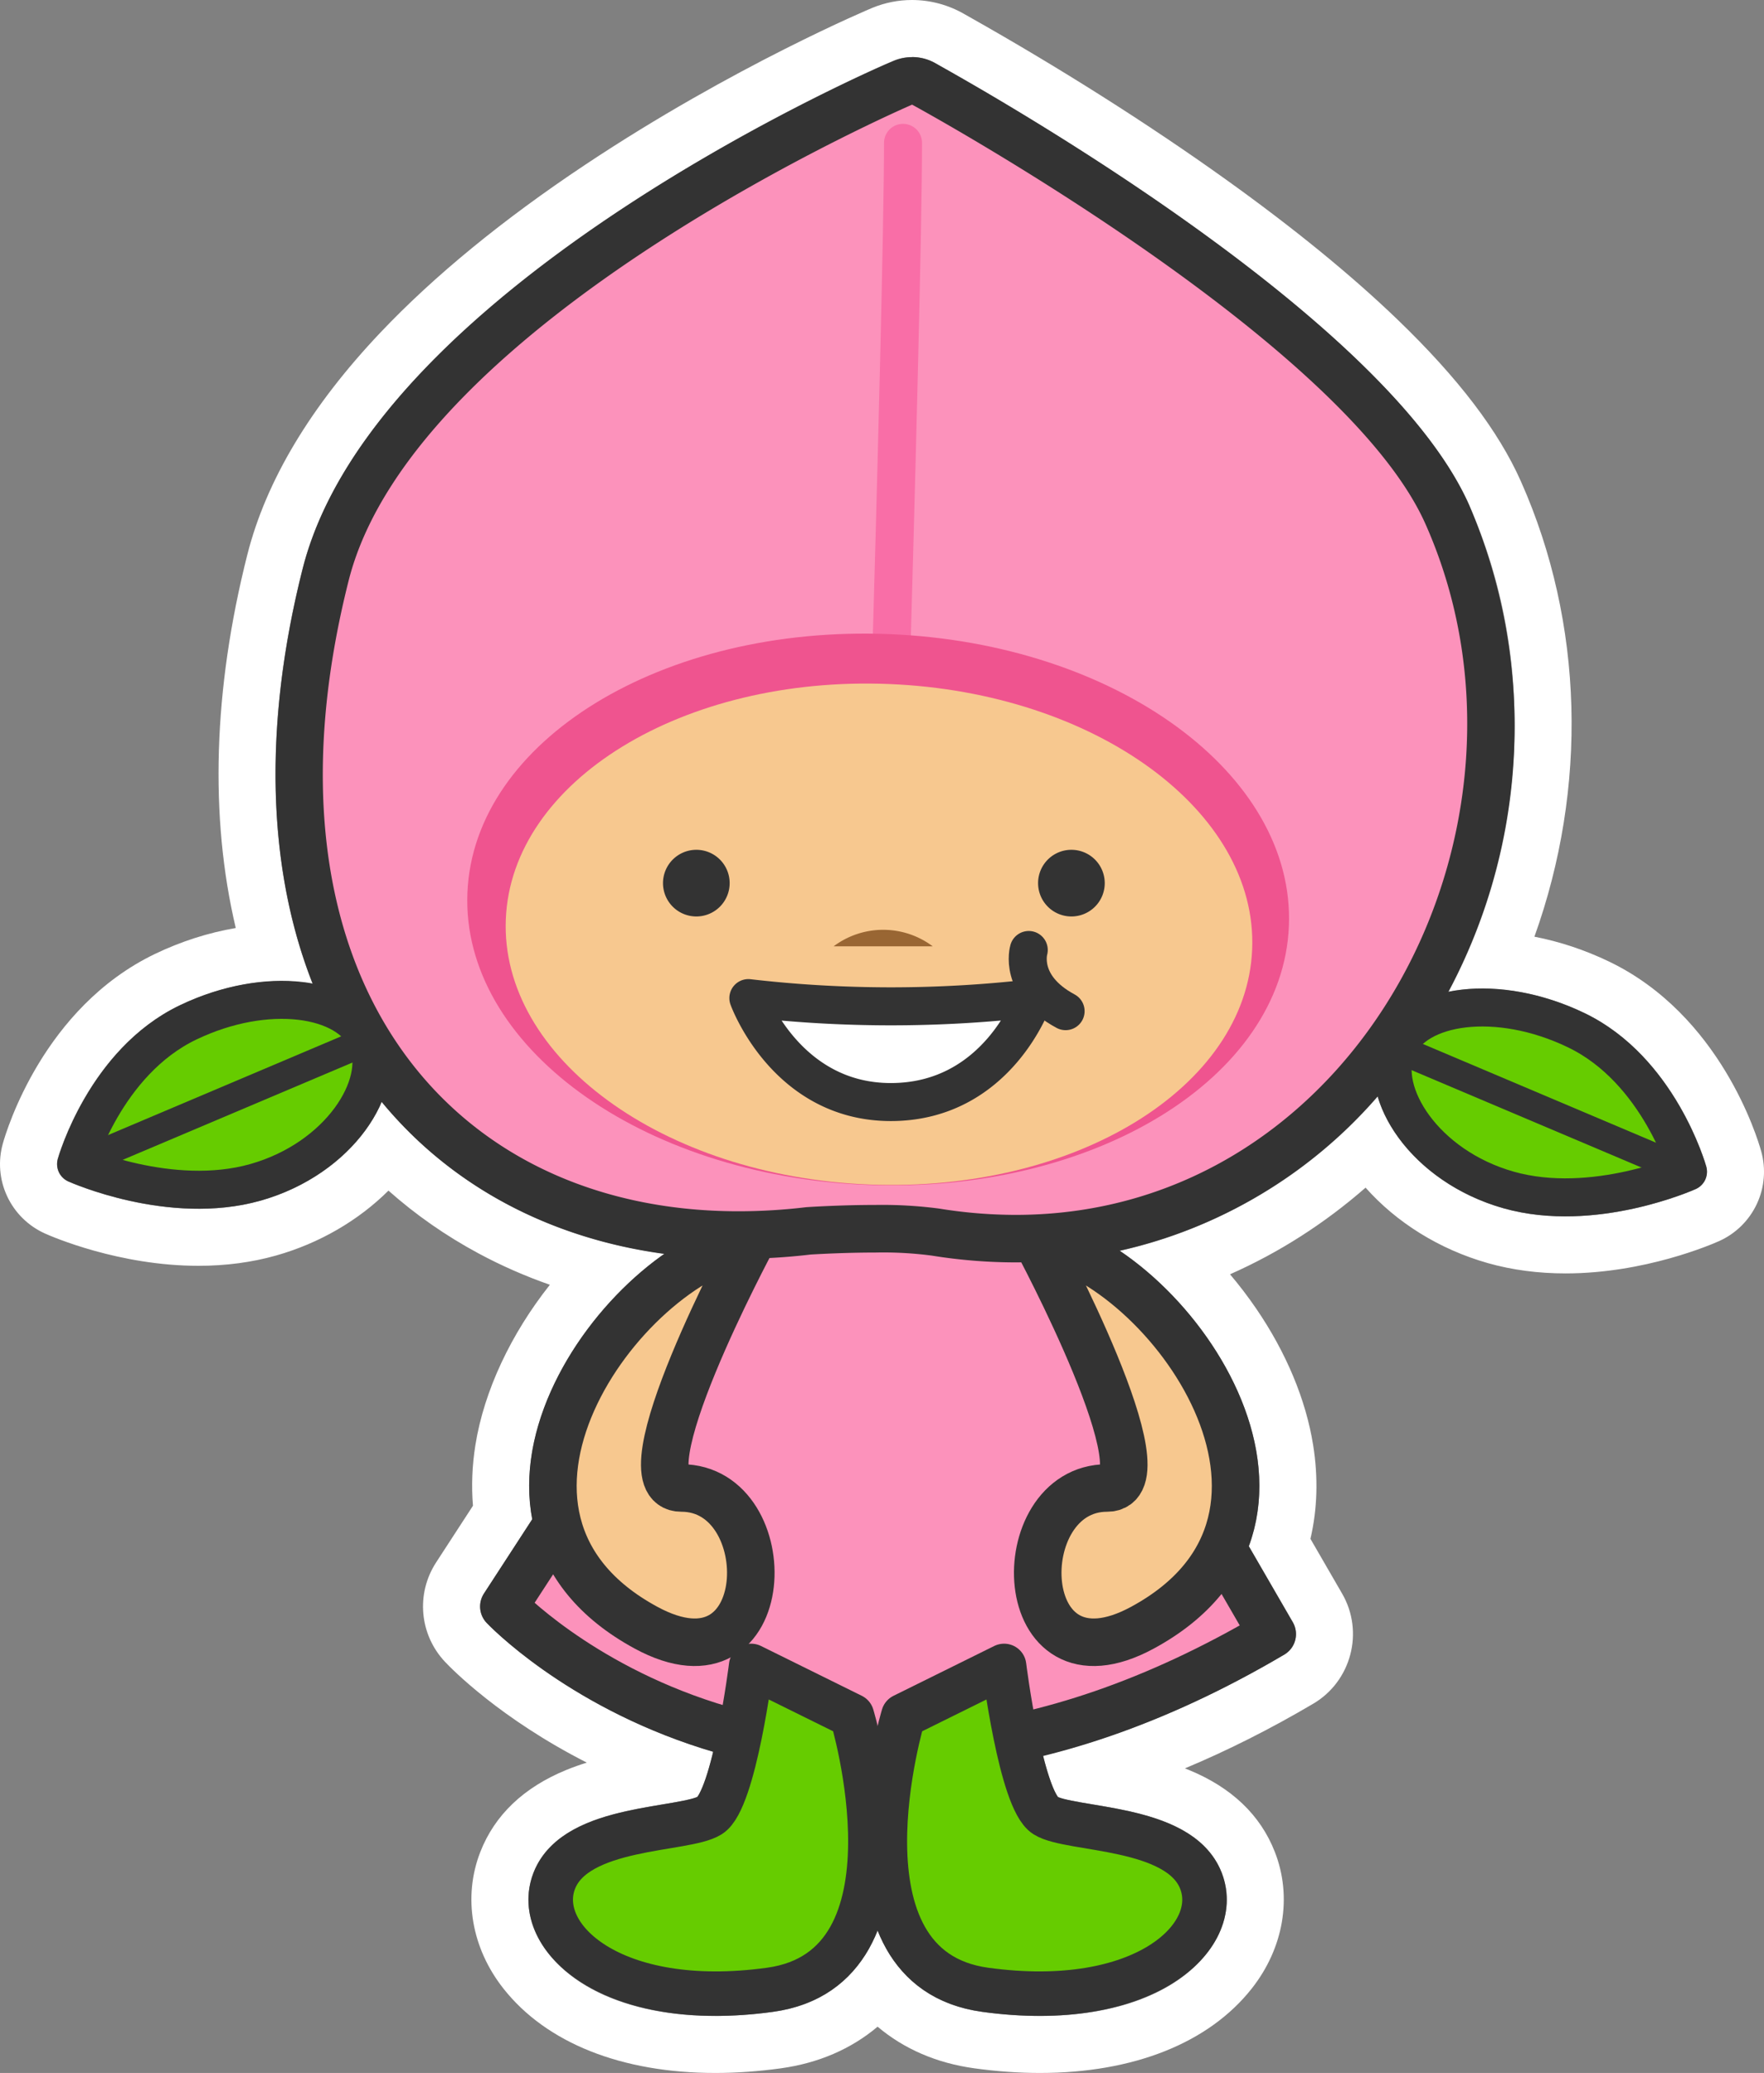 <svg xmlns="http://www.w3.org/2000/svg" width="78.233" height="91.938" viewBox="0 0 78.233 91.938">
  <rect x="0" y="0" width="78.233" height="91.938" fill="#808080" stroke="none"/>
  <g id="アートワーク_91" data-name="アートワーク 91" transform="translate(39.117 45.969)">
    <g id="グループ_82274" data-name="グループ 82274" transform="translate(-36.587 -43.439)">
      <g id="パス_76038" data-name="パス 76038" transform="translate(-2.999 -3)" fill="none" stroke-miterlimit="10">
        <path d="M76.141,52.208c-.056-.2-1.416-4.892-5.4-6.811a9.867,9.867,0,0,0-6.059-.93,24.924,24.924,0,0,0,.936-21.612C61.736,14.124,42.728,3.726,41.975,3.287a2.1,2.1,0,0,0-1.855-.13c-.993.4-23.069,10.029-26.23,22.538-1.754,6.936-1.573,13.28.451,18.409a9.951,9.951,0,0,0-5.906.955c-3.988,1.918-5.349,6.612-5.4,6.811a.844.844,0,0,0,.466,1,15.6,15.6,0,0,0,5.776,1.212,10.11,10.11,0,0,0,2.758-.363,8.3,8.3,0,0,0,5.264-4.15c.04-.083.06-.166.094-.25a19.246,19.246,0,0,0,12.552,6.755,14.517,14.517,0,0,0-5.89,8.889,8.39,8.39,0,0,0,.024,2.885l-2.143,3.3a1.054,1.054,0,0,0,.117,1.3,23.867,23.867,0,0,0,9.56,5.572c.159.051.327.1.492.146a6.591,6.591,0,0,1-.677,1.991,8.247,8.247,0,0,1-1.573.347c-2.051.342-4.859.812-5.724,3.03a3.587,3.587,0,0,0,.657,3.572c1.419,1.8,4.1,2.779,7.409,2.779A18.723,18.723,0,0,0,34.75,89.7a5.5,5.5,0,0,0,4.083-2.51,6.539,6.539,0,0,0,.558-1.129,6.475,6.475,0,0,0,.557,1.129A5.5,5.5,0,0,0,44.03,89.7a18.722,18.722,0,0,0,2.557.182c3.312,0,5.99-.981,7.409-2.779a3.584,3.584,0,0,0,.657-3.572c-.863-2.218-3.672-2.687-5.723-3.03a11.463,11.463,0,0,1-1.521-.308,5.674,5.674,0,0,1-.68-1.857,39.664,39.664,0,0,0,10.7-4.482,1.053,1.053,0,0,0,.377-1.435l-1.951-3.372a8,8,0,0,0,.356-4.083,14.541,14.541,0,0,0-6.078-9.017,21.192,21.192,0,0,0,11.421-6.9,5.37,5.37,0,0,0,.327.863,8.3,8.3,0,0,0,5.264,4.149,10.141,10.141,0,0,0,2.758.362,15.6,15.6,0,0,0,5.776-1.212A.842.842,0,0,0,76.141,52.208Z" stroke="none"/>
        <path d="M 46.587 89.879 C 49.899 89.879 52.577 88.898 53.996 87.1 C 54.868 85.996 55.107 84.694 54.653 83.528 C 53.79 81.31 50.981 80.841 48.93 80.498 C 48.35 80.401 47.555 80.268 47.409 80.191 C 47.216 79.989 46.971 79.291 46.729 78.334 C 50.001 77.53 53.582 76.121 57.427 73.852 C 57.925 73.558 58.094 72.917 57.804 72.416 L 55.853 69.045 C 56.313 67.803 56.442 66.431 56.209 64.962 C 55.662 61.532 53.113 57.958 50.13 55.945 C 54.526 54.964 58.475 52.585 61.551 49.044 C 61.631 49.329 61.74 49.618 61.878 49.907 C 62.801 51.832 64.769 53.383 67.142 54.056 C 71.168 55.194 75.493 53.287 75.676 53.205 C 76.057 53.034 76.255 52.61 76.141 52.208 C 76.086 52.009 74.726 47.316 70.737 45.397 C 68.707 44.421 66.473 44.093 64.677 44.467 C 68.241 37.747 68.637 29.66 65.613 22.854 C 61.736 14.124 42.728 3.726 41.975 3.287 C 41.412 2.958 40.725 2.911 40.12 3.157 C 39.127 3.56 17.051 13.186 13.889 25.695 C 12.136 32.631 12.317 38.975 14.341 44.104 C 12.572 43.78 10.409 44.111 8.435 45.059 C 4.447 46.978 3.086 51.672 3.03 51.871 C 2.917 52.273 3.115 52.696 3.496 52.868 C 3.679 52.95 8.004 54.86 12.03 53.718 C 14.404 53.046 16.371 51.494 17.294 49.568 C 17.334 49.484 17.354 49.402 17.389 49.318 C 20.454 53.046 24.82 55.381 29.941 56.073 C 27.039 58.108 24.585 61.603 24.051 64.962 C 23.89 65.974 23.904 66.937 24.075 67.847 L 21.932 71.144 C 21.666 71.553 21.715 72.088 22.049 72.443 C 22.189 72.591 25.542 76.088 31.609 78.014 C 31.768 78.065 31.936 78.112 32.1 78.16 C 31.852 79.199 31.602 79.957 31.423 80.151 C 31.225 80.268 30.43 80.401 29.85 80.498 C 27.799 80.841 24.991 81.31 24.126 83.528 C 23.673 84.693 23.911 85.995 24.783 87.1 C 26.552 89.342 30.275 90.314 34.75 89.697 C 36.55 89.449 37.923 88.604 38.832 87.186 C 39.058 86.834 39.235 86.451 39.391 86.057 C 39.546 86.451 39.722 86.834 39.948 87.186 C 40.857 88.605 42.23 89.449 44.03 89.697 C 44.915 89.819 45.77 89.879 46.587 89.879 M 46.587 92.408 C 45.65 92.408 44.673 92.339 43.684 92.202 C 42.013 91.973 40.561 91.344 39.39 90.355 C 38.219 91.344 36.765 91.973 35.094 92.203 C 34.106 92.339 33.13 92.408 32.192 92.408 C 28.038 92.408 24.701 91.079 22.797 88.666 C 21.378 86.868 20.993 84.604 21.769 82.61 C 22.408 80.97 23.692 79.745 25.584 78.969 C 25.885 78.846 26.19 78.738 26.494 78.644 C 22.65 76.687 20.506 74.494 20.209 74.178 C 19.071 72.971 18.907 71.157 19.81 69.766 L 21.445 67.251 C 21.372 66.372 21.408 65.472 21.552 64.564 C 21.939 62.139 23.139 59.617 24.856 57.451 C 23.759 57.067 22.704 56.604 21.696 56.062 C 20.246 55.283 18.908 54.35 17.697 53.275 C 16.372 54.593 14.644 55.607 12.719 56.152 C 11.648 56.456 10.487 56.61 9.272 56.61 C 5.757 56.61 2.787 55.323 2.46 55.176 C 1.721 54.842 1.128 54.257 0.787 53.527 C 0.444 52.796 0.376 51.964 0.595 51.187 C 0.765 50.578 2.406 45.152 7.338 42.78 C 8.497 42.223 9.71 41.835 10.925 41.628 C 9.759 36.697 9.926 31.049 11.437 25.075 C 12.267 21.79 14.256 18.472 17.347 15.212 C 19.724 12.705 22.776 10.204 26.416 7.781 C 33.013 3.388 39.11 0.837 39.169 0.813 C 39.729 0.586 40.316 0.47 40.914 0.47 C 41.733 0.47 42.541 0.689 43.249 1.101 C 43.28 1.12 43.342 1.154 43.431 1.204 C 47.469 3.48 51.41 5.977 54.828 8.425 C 57.846 10.586 60.415 12.683 62.464 14.658 C 65.143 17.24 66.93 19.586 67.925 21.828 C 70.717 28.111 70.891 35.415 68.52 42.013 C 69.643 42.231 70.761 42.602 71.832 43.117 C 76.766 45.49 78.407 50.916 78.577 51.527 C 78.795 52.303 78.727 53.133 78.386 53.863 C 78.044 54.596 77.45 55.182 76.712 55.513 C 76.385 55.66 73.416 56.947 69.9 56.947 C 68.686 56.947 67.527 56.794 66.454 56.49 C 64.305 55.881 62.401 54.688 61.032 53.143 C 59.21 54.735 57.189 56.027 55.02 56.986 C 55.427 57.466 55.811 57.969 56.17 58.492 C 57.508 60.445 58.385 62.544 58.707 64.564 C 58.936 66.004 58.895 67.397 58.587 68.719 L 59.993 71.15 C 60.976 72.846 60.4 75.036 58.711 76.031 C 56.821 77.146 54.92 78.104 53.02 78.899 C 53.079 78.922 53.138 78.945 53.197 78.97 C 55.089 79.746 56.372 80.97 57.01 82.61 C 57.787 84.603 57.402 86.868 55.981 88.667 C 54.078 91.079 50.742 92.408 46.587 92.408 Z" stroke="none" fill="#fff"/>
      </g>
      <g id="グループ_82273" data-name="グループ 82273" transform="translate(0.844)">
        <g id="グループ_82272" data-name="グループ 82272">
          <path id="パス_76039" data-name="パス 76039" d="M37.462,64.5H50.11L60.577,82.589C39.443,95.062,26.5,81.364,26.5,81.364Z" transform="translate(-7.528 -12.644)" fill="#fc92bb" stroke="#333" stroke-linecap="round" stroke-linejoin="round" stroke-width="2.108"/>
          <path id="パス_76040" data-name="パス 76040" d="M47.515,55.6a22.3,22.3,0,0,1-3.558-.291,18.251,18.251,0,0,0-2.664-.15c-1.542,0-2.986.094-3,.1a25.677,25.677,0,0,1-3.075.185c-6.384,0-11.819-2.465-15.307-6.944-4.211-5.408-5.277-13.345-3-22.344,3.032-12,24.634-21.427,25.607-21.822a1.062,1.062,0,0,1,.4-.078,1.076,1.076,0,0,1,.532.143c.739.432,19.464,10.663,23.206,19.087a23.941,23.941,0,0,1-1.974,22.53A20.277,20.277,0,0,1,47.515,55.6" transform="translate(-5.84 -3.196)" fill="#fc92bb"/>
          <path id="パス_76041" data-name="パス 76041" d="M42.716,5.108S61.844,15.5,65.49,23.712c5.919,13.32-2.952,30.639-18.171,30.639a21.168,21.168,0,0,1-3.389-.278,19.469,19.469,0,0,0-2.836-.163c-1.6,0-3.068.1-3.068.1a25.391,25.391,0,0,1-3.007.181c-13.053,0-21.653-10.7-17.285-27.977,2.938-11.618,24.982-21.1,24.982-21.1m0-2.108a2.1,2.1,0,0,0-.794.157c-.993.4-23.069,10.029-26.23,22.538-2.358,9.323-1.224,17.579,3.189,23.248C22.574,53.686,28.305,56.3,35.02,56.3a27.363,27.363,0,0,0,3.2-.19c.265-.016,1.534-.089,2.879-.089a16.491,16.491,0,0,1,2.5.137,23.38,23.38,0,0,0,3.726.3,21.314,21.314,0,0,0,18.043-10.07,25.01,25.01,0,0,0,2.053-23.535C63.538,14.124,44.53,3.726,43.777,3.287A2.107,2.107,0,0,0,42.716,3" transform="translate(-5.644 -3)" fill="#333"/>
          <path id="パス_76042" data-name="パス 76042" d="M86.347,60.276s-4.181,1.879-7.959.809c-3.727-1.057-5.788-4.321-4.959-6.279S77.9,52.318,81.388,54c3.691,1.775,4.959,6.279,4.959,6.279" transform="translate(-14.859 -10.84)" fill="#6c0"/>
          <path id="パス_76043" data-name="パス 76043" d="M86.347,60.276s-4.181,1.879-7.959.809c-3.727-1.057-5.788-4.321-4.959-6.279S77.9,52.318,81.388,54C85.079,55.772,86.347,60.276,86.347,60.276Z" transform="translate(-14.859 -10.84)" fill="none" stroke="#333" stroke-linecap="round" stroke-linejoin="round" stroke-width="1.686"/>
          <line id="線_11318" data-name="線 11318" x2="12.918" y2="5.471" transform="translate(58.57 43.966)" fill="#6c0"/>
          <line id="線_11319" data-name="線 11319" x2="12.918" y2="5.471" transform="translate(58.57 43.966)" fill="none" stroke="#333" stroke-linecap="round" stroke-linejoin="round" stroke-width="1.265"/>
          <path id="パス_76044" data-name="パス 76044" d="M4,59.875s4.181,1.879,7.958.809c3.727-1.057,5.788-4.321,4.959-6.279s-4.468-2.487-7.958-.809C5.266,55.372,4,59.875,4,59.875" transform="translate(-3.999 -10.777)" fill="#6c0"/>
          <path id="パス_76045" data-name="パス 76045" d="M4,59.875s4.181,1.879,7.958.809c3.727-1.057,5.788-4.321,4.959-6.279s-4.468-2.487-7.958-.809C5.266,55.372,4,59.875,4,59.875Z" transform="translate(-3.999 -10.777)" fill="none" stroke="#333" stroke-linecap="round" stroke-linejoin="round" stroke-width="1.686"/>
          <line id="線_11320" data-name="線 11320" x1="12.917" y2="5.471" transform="translate(0.001 43.628)" fill="#6c0"/>
          <line id="線_11321" data-name="線 11321" x1="12.917" y2="5.471" transform="translate(0.001 43.628)" fill="none" stroke="#333" stroke-linecap="round" stroke-linejoin="round" stroke-width="1.265"/>
          <path id="パス_76046" data-name="パス 76046" d="M37.852,87.627s-.739,5.939-1.831,6.63-5.934.413-6.9,2.9,2.544,5.8,9.568,4.833,3.633-12.154,3.633-12.154Z" transform="translate(-7.913 -16.271)" fill="#6c0" stroke="#333" stroke-linecap="round" stroke-linejoin="round" stroke-width="1.974"/>
          <path id="パス_76047" data-name="パス 76047" d="M51.828,87.627s.739,5.939,1.831,6.63,5.934.413,6.9,2.9-2.544,5.8-9.569,4.833S47.36,89.837,47.36,89.837Z" transform="translate(-10.671 -16.271)" fill="#6c0" stroke="#333" stroke-linecap="round" stroke-linejoin="round" stroke-width="1.974"/>
        </g>
        <path id="パス_76048" data-name="パス 76048" d="M47.277,7.514c0,7.384-1.175,44.792-1.175,44.792" transform="translate(-10.602 -3.708)" fill="none" stroke="#f96ea7" stroke-linecap="round" stroke-linejoin="round" stroke-width="1.686"/>
        <path id="パス_76049" data-name="パス 76049" d="M61.014,46.3c-.274,6.745-8.65,11.882-18.711,11.477S24.309,51.572,24.582,44.826s8.65-11.882,18.709-11.476,18,6.2,17.723,12.951" transform="translate(-7.226 -7.756)" fill="#ef548f"/>
        <path id="パス_76050" data-name="パス 76050" d="M59.7,47.742c-.248,6.127-7.859,10.8-17,10.431s-16.352-5.641-16.1-11.77,7.862-10.8,17-10.428,16.353,5.637,16.1,11.767" transform="translate(-7.541 -8.168)" fill="#f7c88f"/>
        <path id="パス_76051" data-name="パス 76051" d="M39.36,52.5a54.961,54.961,0,0,0,12.648,0s-1.563,4.61-6.331,4.61C41.016,57.11,39.36,52.5,39.36,52.5Z" transform="translate(-9.544 -10.763)" fill="#fff" stroke="#333" stroke-linecap="round" stroke-linejoin="round" stroke-width="1.686"/>
        <path id="パス_76052" data-name="パス 76052" d="M54.1,49.969s-.474,1.581,1.634,2.713" transform="translate(-11.849 -10.366)" fill="none" stroke="#333" stroke-linecap="round" stroke-linejoin="round" stroke-width="1.686"/>
        <path id="パス_76053" data-name="パス 76053" d="M43.845,49.639a3.664,3.664,0,0,1,4.395,0" transform="translate(-10.248 -10.199)" fill="#963"/>
        <path id="パス_76054" data-name="パス 76054" d="M37.826,46.18A1.478,1.478,0,1,1,36.348,44.7a1.476,1.476,0,0,1,1.478,1.477" transform="translate(-8.84 -9.54)" fill="#333"/>
        <path id="パス_76055" data-name="パス 76055" d="M54.6,46.18A1.478,1.478,0,1,0,56.082,44.7,1.476,1.476,0,0,0,54.6,46.18" transform="translate(-11.935 -9.54)" fill="#333"/>
        <path id="パス_76056" data-name="パス 76056" d="M37.922,65.205c-5.9,1.082-13.8,12.279-4.716,17.208,5.8,3.148,6-6.195,1.57-6.195C32.01,76.218,37.922,65.205,37.922,65.205Z" transform="translate(-7.932 -12.755)" fill="#f7c88f" stroke="#333" stroke-linecap="round" stroke-linejoin="round" stroke-width="2.108"/>
        <path id="パス_76057" data-name="パス 76057" d="M54.5,65.205c5.9,1.082,13.8,12.279,4.715,17.208-5.8,3.148-5.994-6.195-1.569-6.195C60.416,76.218,54.5,65.205,54.5,65.205Z" transform="translate(-11.919 -12.755)" fill="#f7c88f" stroke="#333" stroke-linecap="round" stroke-linejoin="round" stroke-width="2.108"/>
      </g>
    </g>
  </g>
</svg>
